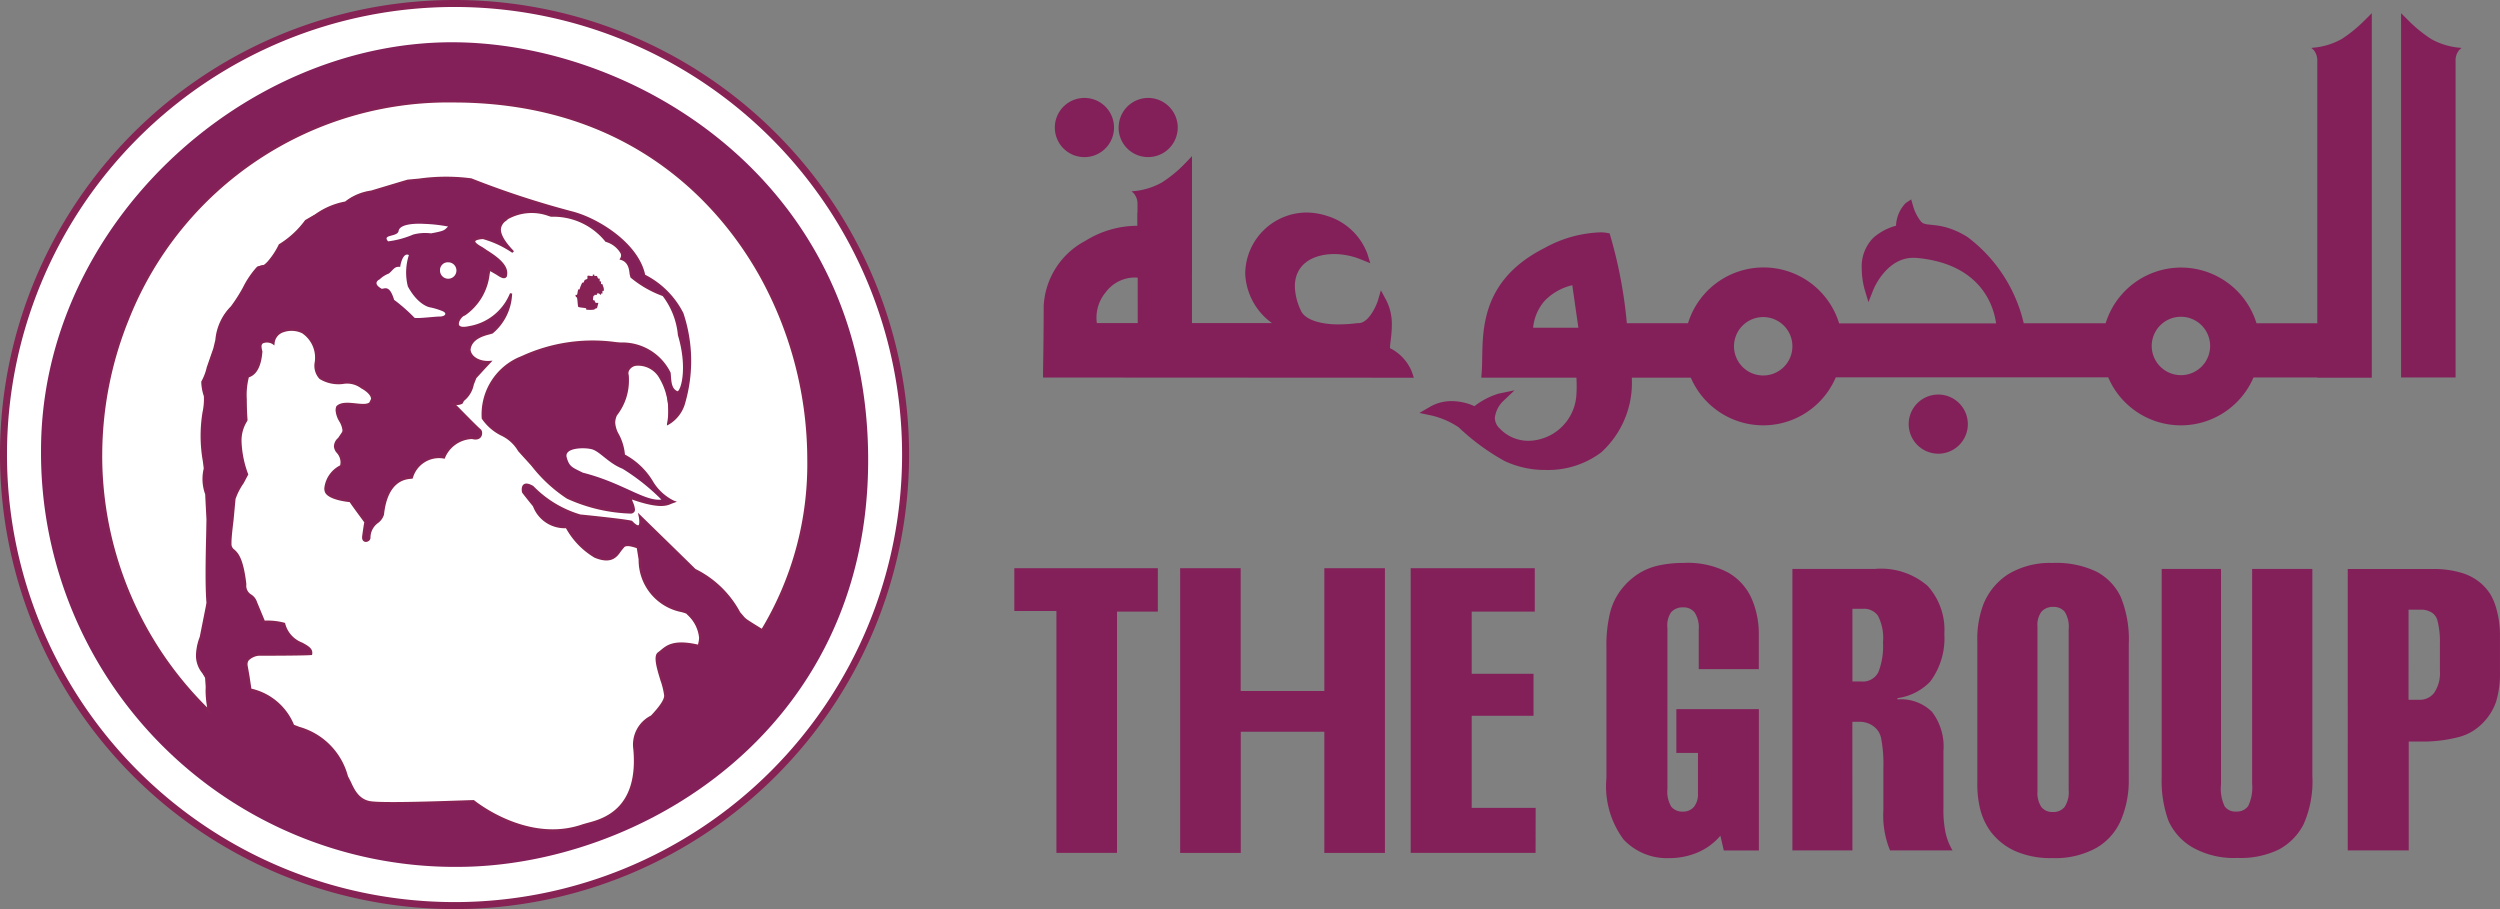 <svg xmlns="http://www.w3.org/2000/svg" width="136.985" height="49.812" viewBox="0 0 136.985 49.812">
  <rect x="0" y="0" width="136.985" height="49.812" fill="#808080" stroke="none"/>
  <g id="Group_3660" data-name="Group 3660" transform="translate(-41.935 -23.834)">
    <path id="Path_70" data-name="Path 70" d="M138.307,58.593V60.5h-3.292V58.339a1.508,1.508,0,0,0-.226-.946.756.756,0,0,0-.628-.278.822.822,0,0,0-.673.285,1.319,1.319,0,0,0-.189.849v8.816a1.608,1.608,0,0,0,.214.975.779.779,0,0,0,.64.263.748.748,0,0,0,.6-.259,1.086,1.086,0,0,0,.22-.725v-2.23h-1.184v-2.4h4.522v7.745h-1.922l-.187-.807a3.368,3.368,0,0,1-1.227.909,3.957,3.957,0,0,1-1.584.318,3.254,3.254,0,0,1-2.487-1.012,4.888,4.888,0,0,1-.947-3.374V59.3a7.584,7.584,0,0,1,.19-1.851,3.419,3.419,0,0,1,.628-1.318,3.7,3.7,0,0,1,1.088-.952,3.515,3.515,0,0,1,1-.371,6.339,6.339,0,0,1,1.332-.129,4.752,4.752,0,0,1,2.429.526,3.087,3.087,0,0,1,1.291,1.429A4.842,4.842,0,0,1,138.307,58.593Z" fill="#83205a"/>
    <path id="Path_71" data-name="Path 71" d="M144.033,57.191a.934.934,0,0,1,.8.379,2.636,2.636,0,0,1,.279,1.455,3.929,3.929,0,0,1-.252,1.635.945.945,0,0,1-.938.515h-.485V57.191Zm-.6,6.192h.416a1.288,1.288,0,0,1,.76.259,1.07,1.07,0,0,1,.4.641,7.64,7.64,0,0,1,.124,1.619v2.315a5.057,5.057,0,0,0,.364,2.215h3.426a3.248,3.248,0,0,1-.382-.963,6.075,6.075,0,0,1-.117-1.345v-3.13a3.138,3.138,0,0,0-.627-2.156,2.428,2.428,0,0,0-1.892-.681v-.069a3.073,3.073,0,0,0,1.788-.9,3.955,3.955,0,0,0,.78-2.62,3.584,3.584,0,0,0-.912-2.627,3.9,3.9,0,0,0-2.893-.933h-4.521V70.431h3.289Z" fill="#83205a"/>
    <path id="Path_72" data-name="Path 72" d="M153.8,57.345a.834.834,0,0,1,.649-.256.763.763,0,0,1,.623.271,1.552,1.552,0,0,1,.214.96v8.8a1.482,1.482,0,0,1-.224.931.781.781,0,0,1-.642.276.768.768,0,0,1-.625-.264,1.417,1.417,0,0,1-.218-.89v-9a1.21,1.21,0,0,1,.223-.828Zm4.344-.791a3.028,3.028,0,0,0-1.326-1.393,5.1,5.1,0,0,0-2.415-.48,4.434,4.434,0,0,0-2.405.6,3.523,3.523,0,0,0-1.388,1.672,5.377,5.377,0,0,0-.329,2.045v7.671a5.873,5.873,0,0,0,.127,1.374,3.584,3.584,0,0,0,.609,1.366,3.479,3.479,0,0,0,1.363,1.069,4.8,4.8,0,0,0,1.993.374,4.664,4.664,0,0,0,2.445-.567,3.215,3.215,0,0,0,1.35-1.557,5.518,5.518,0,0,0,.411-2.157V59.121a6.152,6.152,0,0,0-.435-2.566Z" fill="#83205a"/>
    <path id="Path_73" data-name="Path 73" d="M160.382,66.441V55.009h3.251V66.823a2.262,2.262,0,0,0,.2,1.194.716.716,0,0,0,.625.285.759.759,0,0,0,.662-.3,2.35,2.35,0,0,0,.218-1.23V55.009h3.3V66.341A5.8,5.8,0,0,1,168.157,69a3.237,3.237,0,0,1-1.353,1.381,4.8,4.8,0,0,1-2.271.462,4.61,4.61,0,0,1-2.472-.583,3.221,3.221,0,0,1-1.308-1.453A6.358,6.358,0,0,1,160.382,66.441Z" fill="#83205a"/>
    <path id="Path_74" data-name="Path 74" d="M175.173,57.393a.751.751,0,0,1,.327.474,4.532,4.532,0,0,1,.127,1.183V60.6a1.912,1.912,0,0,1-.311,1.19.974.974,0,0,1-.807.388h-.6V57.241h.633A1.133,1.133,0,0,1,175.173,57.393Zm-1.26,7.073h.681a7.714,7.714,0,0,0,2.159-.272,2.792,2.792,0,0,0,1.206-.726A3.1,3.1,0,0,0,178.7,62.3a5.208,5.208,0,0,0,.218-1.627v-2a5.263,5.263,0,0,0-.2-1.492,3.135,3.135,0,0,0-.324-.783,2.724,2.724,0,0,0-.664-.719,2.853,2.853,0,0,0-1.052-.492,5.136,5.136,0,0,0-1.345-.176h-4.755V70.432h3.341V64.466Z" fill="#83205a"/>
    <path id="Path_75" data-name="Path 75" d="M126.076,70.567h-6.844v-15.6h6.8v2.38h-3.457v3.407h3.388v2.3h-3.388V68.1h3.505Z" fill="#83205a"/>
    <path id="Path_76" data-name="Path 76" d="M99.82,57.314H97.514V54.967h7.864v2.38h-2.237v13.22H99.82Z" fill="#83205a"/>
    <path id="Path_77" data-name="Path 77" d="M114.5,54.968v6.727h-4.583V54.968H106.6v15.6h3.321V63.929H114.5v6.639h3.32v-15.6Z" fill="#83205a"/>
    <path id="Path_78" data-name="Path 78" d="M66.849,73.455a24.715,24.715,0,1,0-.015,0Z" fill="#fff"/>
    <path id="Path_79" data-name="Path 79" d="M41.935,48.741A24.906,24.906,0,1,0,66.849,23.834,24.906,24.906,0,0,0,41.935,48.741Zm.383,0a24.523,24.523,0,1,1,24.53,24.522A24.523,24.523,0,0,1,42.318,48.741Z" fill="#862254"/>
    <path id="Path_80" data-name="Path 80" d="M66.989,71.334c9.871,0,22.48-7.36,22.516-22.223C89.546,33.8,76.705,26.15,66.7,26.15c-11.482,0-22.517,10.08-22.517,22.37A22.683,22.683,0,0,0,66.731,71.334Z" fill="#83205a"/>
    <path id="Path_81" data-name="Path 81" d="M64.339,37.812c-.323-.18-.474.551-.474.649-.32-.058-.406.2-.626.362a1.492,1.492,0,0,0-.5.317s-.457.2.113.518c.165,0,.426-.231.679.606a9.331,9.331,0,0,1,1.123.988c.242.039,1.1-.074,1.379-.074s.456-.178.12-.307a3.686,3.686,0,0,0-.675-.2s-.63-.1-1.195-1.142A3.114,3.114,0,0,1,64.339,37.812Z" fill="#fff"/>
    <path id="Path_82" data-name="Path 82" d="M66.494,38.3a.335.335,0,1,0,0,.67h0a.335.335,0,1,0,0-.67Z" fill="#fff"/>
    <path id="Path_83" data-name="Path 83" d="M66.045,38.641a.45.45,0,1,0,.466-.434h-.018a.427.427,0,0,0-.448.4Zm.2,0a.254.254,0,1,1,.271.235H66.5a.231.231,0,0,1-.253-.207.272.272,0,0,1,0-.029Z" fill="#fff"/>
    <path id="Path_84" data-name="Path 84" d="M83.7,58.377c6.474-10.3.437-28.991-16.932-28.991-17.8,0-25.6,21.489-13.389,33.406-.222-1.1-.038-1.464-.147-1.837a1.964,1.964,0,0,1-.292-2.211c.217-.954.256-1.246.364-1.909-.108-1.214,0-3.97,0-4.56s-.072-1.4-.072-1.4a2.431,2.431,0,0,1-.075-1.4,9.27,9.27,0,0,1-.07-3.055,3.129,3.129,0,0,0,.07-.92,2.709,2.709,0,0,1-.151-.734c.226-.3.337-1.1.67-1.841.165-.384.143-1.618.949-2.279.409-.48,1.111-1.949,1.432-2.17.339-.22.19.111.556-.259a3.54,3.54,0,0,0,.627-.958,4.922,4.922,0,0,0,1.437-1.324,6.819,6.819,0,0,1,2.2-1.028c.591-.551,1.33-.439,3.387-1.173a14.174,14.174,0,0,1,3.462-.076,49.22,49.22,0,0,0,5.63,1.84c1.434.4,3.5,1.73,3.859,3.422a4.759,4.759,0,0,1,2.1,2.1c.589,1.177.743,5.3-.774,6.026.145-1.978-.512-2.644-.512-2.644a1.4,1.4,0,0,0-1.214-.589c-.3,0-.582.3-.512.551a3.173,3.173,0,0,1-.634,2.209c-.362.81.371,1.069.448,2.207,1.319.556,1.69,2.212,2.72,2.543-.256.037-.443.479-2.391-.224.148.445.369.77.038.813a9.85,9.85,0,0,1-3.462-.813,14.339,14.339,0,0,1-2.646-2.575c-.409-.848-1.437-.882-1.991-1.766a3.378,3.378,0,0,1,1.949-3.272,9.285,9.285,0,0,1,5.334-.846,3.076,3.076,0,0,1,2.944,1.62c.041.4,0,.918.478,1.066.258-.148.556-1.438.044-3.129a4.1,4.1,0,0,0-.883-2.206,5.8,5.8,0,0,1-1.734-1c-.063-.061.044-.8-.551-.979.223-.355-.3-.816-.806-.967a3.739,3.739,0,0,0-3.021-1.4,2.82,2.82,0,0,0-2.428.148c-.149.18-.994.479.331,1.841a5.445,5.445,0,0,0-1.658-.772s-1.034.036-.071.551c.33.256,1.547.846,1.326,1.543-.154.186-.477-.185-.884-.365A3.466,3.466,0,0,1,67.4,41.055c-.259,0-.848.952.254.7a3,3,0,0,0,2.28-1.84A2.942,2.942,0,0,1,68.9,42.046c-.178.074-1.171.186-1.246.957.04.4.518.7,1.107.666-.145.181-.588.589-.778.844s-.183.916-.7,1.291c0,.216-.517.14-.517.14s1.251,1.291,1.473,1.468c.083.074.114.558-.442.415a1.72,1.72,0,0,0-1.543,1.065,1.562,1.562,0,0,0-1.761,1.1c-.226.034-1.368,0-1.586,2.025-.069.4-.768.55-.738,1.287,0,.144-.365.294-.328-.075s.11-.809.11-.809L61.1,51.281s-1.217-.11-1.321-.551a1.433,1.433,0,0,1,.848-1.361c.146-.665-.406-.778-.333-1.142s.295-.3.441-.7-.514-.922-.331-1.393c.475-.483,1.845.29,1.916-.445,0-.259-.336-.513-.553-.623-.551-.552-1.51.033-2.287-.518-.625-.516.3-1.584-.952-2.5-.181-.183-1.51-.369-1.621.592-.143-.114-.917-.3-.663.435-.031.333-.1,1.185-.738,1.4a7.764,7.764,0,0,0-.069,2.357c-.148.294-.695.922.035,2.981-.108.364-.475.663-.7,1.363,0,.552-.248,1.985-.219,2.5s.561.04.812,2.137c-.039.7.443.551.587,1.03A8.356,8.356,0,0,0,56.4,57.91a3.708,3.708,0,0,1,1.1.113c.191,1.1,1.585,1.067,1.478,1.653-.371.036-2.877.036-2.877.036s-.733.076-.66.587a10.642,10.642,0,0,1,.225,1.326,3.341,3.341,0,0,1,2.352,1.985,4.009,4.009,0,0,1,2.939,2.8c.221.331.406,1.249,1.256,1.4s5.658-.069,5.658-.069,2.917,2.434,6.038,1.329c.552-.192,3.131-.448,2.8-4.159a1.73,1.73,0,0,1,.95-1.809c.468-.5.739-.878.739-1.135,0-.483-.739-2.06-.366-2.319s.627-.776,2.207-.4c.038-.3.33-.734-.587-1.731-.039-.258-1.036-.071-2.065-1.246-.66-.82-.515-1.845-.7-2.43-.148-.042-.56-.214-.767-.069-.295.21-.406,1.067-1.58.582a4.676,4.676,0,0,1-1.586-1.62,1.791,1.791,0,0,1-1.763-1.175l-.591-.738s-.149-.666.512-.29a5.936,5.936,0,0,0,2.618,1.579s2.577.259,2.793.33c.7.736.474-.3.474-.3l3.022,2.946a5.575,5.575,0,0,1,2.428,2.356c.371.391.072.2,1.256.935Z" fill="#fff"/>
    <path id="Path_85" data-name="Path 85" d="M48.893,41.256a19.663,19.663,0,0,0,4.443,21.582l.148.144-.041-.2a5.181,5.181,0,0,1-.116-1.075v-.244l-.038-.524-.166-.286a1.382,1.382,0,0,1-.329-.907,2.937,2.937,0,0,1,.2-.979c0-.007.334-1.722.334-1.722l.033-.2q-.055-.793-.047-1.591c0-.781.019-1.619.034-2.225l.015-.754-.073-1.406a3.05,3.05,0,0,1-.154-.888,1.416,1.416,0,0,1,.076-.483c0-.05-.049-.43-.049-.43a9,9,0,0,1-.124-1.41,7.052,7.052,0,0,1,.106-1.222,2.614,2.614,0,0,0,.078-.688c0-.139-.007-.238-.007-.247a2.894,2.894,0,0,1-.151-.736,2.348,2.348,0,0,0,.307-.778l.357-1.031.117-.483A2.881,2.881,0,0,1,54.66,40.7a8.454,8.454,0,0,0,.688-1.069,5.228,5.228,0,0,1,.745-1.107l.2-.066c.092.02.159.007.363-.2a3.57,3.57,0,0,0,.646-.974,4.524,4.524,0,0,0,1.43-1.313c0,.007.518-.291.518-.291a4.2,4.2,0,0,1,1.639-.71,3.046,3.046,0,0,1,1.4-.582l2-.6c-.017,0,.611-.054.611-.054a10.628,10.628,0,0,1,2.817-.019,48.7,48.7,0,0,0,5.626,1.839c1.366.384,3.453,1.685,3.81,3.373l.006.026.053.033a4.672,4.672,0,0,1,2.046,2.053,6.756,6.756,0,0,1,.414,2.577,7.1,7.1,0,0,1-.31,2.211,1.922,1.922,0,0,1-.753,1.067c.009-.143.016-.288.016-.417a3.1,3.1,0,0,0-.551-2.13,1.446,1.446,0,0,0-1.255-.607.626.626,0,0,0-.486.251.483.483,0,0,0-.1.285.376.376,0,0,0,.013.1.958.958,0,0,1,.015.2,3.039,3.039,0,0,1-.63,1.944,1.146,1.146,0,0,0-.116.481,1.525,1.525,0,0,0,.214.682,2.713,2.713,0,0,1,.33,1.1v.039l.036.015A3.742,3.742,0,0,1,77.58,50.23a3.176,3.176,0,0,0,1.1,1.083h-.01c-.219.1-.63.287-2.2-.279l-.129-.047.146.4c.069.177.135.346.1.412-.014.024-.05.04-.106.047a9.911,9.911,0,0,1-3.431-.81,8.029,8.029,0,0,1-1.92-1.79l-.7-.769a2.174,2.174,0,0,0-.979-.894,2.724,2.724,0,0,1-1-.861,1.5,1.5,0,0,1-.018-.25,3.415,3.415,0,0,1,1.944-2.932l.233-.1a9.152,9.152,0,0,1,5.064-.739l.259.022a2.829,2.829,0,0,1,2.634,1.562v.007c0,.031.01.149.01.149.027.377.058.8.508.943.366-.186.63-1.538.124-3.208a4.034,4.034,0,0,0-.907-2.227,5.962,5.962,0,0,1-1.742-1.008v-.007c0-.024-.01-.095-.01-.095a.932.932,0,0,0-.513-.861.388.388,0,0,0,.043-.149.493.493,0,0,0-.032-.165,1.4,1.4,0,0,0-.873-.684,3.685,3.685,0,0,0-3.036-1.4,1.1,1.1,0,0,0-.113-.036,2.8,2.8,0,0,0-2.348.191c-.02.016-.1.089-.1.089a.731.731,0,0,0-.333.536V36.4a1.748,1.748,0,0,0,.481.938A7.6,7.6,0,0,0,68.4,36.8c-.136,0-.515.029-.559.218-.03.131.109.274.44.451l.255.172c.45.289,1.2.773,1.04,1.294-.048.051-.18-.03-.39-.168l-.477-.277v.049l-.09.3a3.06,3.06,0,0,1-1.273,2.167c-.1-.016-.27.164-.354.338a.367.367,0,0,0,0,.4c.1.128.326.154.666.077a3.109,3.109,0,0,0,2.165-1.6A2.735,2.735,0,0,1,68.855,42a1.2,1.2,0,0,0-.118.03c-.324.084-1.085.28-1.152.972a.967.967,0,0,0,1.027.732l-.2.217-.483.529-.159.39a1.581,1.581,0,0,1-.524.887l-.044.09a.722.722,0,0,1-.426.038l-.186-.027.13.135c.052.053,1.257,1.3,1.479,1.474a.26.26,0,0,1-.009.229c-.071.123-.244.108-.377.073a1.739,1.739,0,0,0-1.6,1.056,1.636,1.636,0,0,0-1.758,1.1h-.029c-.341.034-1.375.14-1.583,2.075a.771.771,0,0,1-.278.373,1.137,1.137,0,0,0-.462.875V53.3c0,.016-.025.048-.065.071a.114.114,0,0,1-.1.009c-.029-.019-.04-.074-.033-.151l.109-.805c-.012-.048-.858-1.188-.858-1.188-.371-.055-1.233-.2-1.31-.527a1.376,1.376,0,0,1,.809-1.286l.031-.013.008-.033a.879.879,0,0,0-.2-.8c-.088-.118-.157-.211-.131-.337a.494.494,0,0,1,.181-.315l.256-.381a.909.909,0,0,0-.167-.688.917.917,0,0,1-.167-.7c.183-.178.569-.137.941-.1a1.218,1.218,0,0,0,.84-.08l.14-.283c0-.309-.371-.576-.589-.687a1.379,1.379,0,0,0-1.088-.266,1.869,1.869,0,0,1-1.192-.247c-.231-.191-.225-.47-.218-.822a1.735,1.735,0,0,0-.734-1.679,1.419,1.419,0,0,0-1.137-.085.81.81,0,0,0-.554.645.661.661,0,0,0-.616-.015.32.32,0,0,0-.129.281.834.834,0,0,0,.053.275c-.036.32-.107,1.118-.7,1.319a3.531,3.531,0,0,0-.159,1.327c0,.381.018.773.045,1.089a.335.335,0,0,0-.04.058c-.192.339-.6,1.045.079,2.945a3.62,3.62,0,0,0-.243.412,3.564,3.564,0,0,0-.459.909c0,.019-.109,1.159-.109,1.159a10.169,10.169,0,0,0-.113,1.361.475.475,0,0,0,.2.365c.18.164.451.408.616,1.776a.68.68,0,0,0,.319.7.637.637,0,0,1,.27.346l.465,1.119.044-.007a3.825,3.825,0,0,1,1.05.106,1.653,1.653,0,0,0,.983,1.085c.3.167.485.275.485.448-.464.034-2.79.035-2.814.035a1.029,1.029,0,0,0-.631.3.459.459,0,0,0-.1.287.526.526,0,0,0,.006.079l.114.577.116.777.036.023a3.3,3.3,0,0,1,2.317,1.948,2.949,2.949,0,0,0,.356.166A3.718,3.718,0,0,1,60.9,66.425c.008.013.159.311.159.311A1.65,1.65,0,0,0,62.2,67.861c.836.149,5.475-.06,5.673-.069-.014.01,2.936,2.429,6.057,1.326l.215-.062c.8-.21,2.93-.769,2.627-4.163a1.685,1.685,0,0,1,.914-1.746c.542-.569.775-.933.775-1.193a3.815,3.815,0,0,0-.207-.862c-.163-.533-.386-1.265-.187-1.4l.167-.133c.3-.254.676-.572,1.989-.263l.064.015.039-.2c.072-.308.18-.773-.628-1.653,0-.1-.151-.138-.374-.2a2.787,2.787,0,0,1-2.261-2.776l-.121-.713h-.037l-.079-.025c-.2-.065-.539-.176-.741-.036l-.215.252c-.205.3-.461.673-1.3.324a4.559,4.559,0,0,1-1.556-1.6,1.787,1.787,0,0,1-1.755-1.156c-.012-.024-.6-.762-.6-.762,0-.036-.022-.222.058-.28.062-.046.194-.015.371.086a5.914,5.914,0,0,0,2.636,1.586c.722.073,2.614.271,2.786.329.2.224.362.31.477.25.09-.048.117-.178.117-.31a.9.9,0,0,0-.015-.126l2.894,2.821A5.628,5.628,0,0,1,82.4,57.466c.007.01.165.192.165.192.156.19.156.19,1.093.769l.054.034.05-.043C87.165,53,87.155,45.2,83.727,39a18.734,18.734,0,0,0-16.948-9.669A18.937,18.937,0,0,0,48.893,41.256Zm-1.356,7.535a19.832,19.832,0,0,1,1.474-7.486A18.815,18.815,0,0,1,66.769,29.45c10.032,0,14.854,6.016,16.836,9.6a20.783,20.783,0,0,1,2.564,9.982,17.524,17.524,0,0,1-2.494,9.252c-.868-.534-.882-.545-1.02-.715l-.162-.188a5.562,5.562,0,0,0-2.453-2.372c.022.013-3-2.933-3-2.933l-.151-.147.044.206c.042.2.047.448-.015.481-.009,0-.09.035-.35-.242-.246-.09-2.729-.341-2.833-.35a5.948,5.948,0,0,1-2.579-1.561c-.246-.143-.414-.168-.524-.088-.16.118-.1.4-.093.437s.6.765.6.765a1.853,1.853,0,0,0,1.809,1.2,4.279,4.279,0,0,0,1.565,1.615c.939.389,1.24-.05,1.459-.37l.182-.22c.15-.1.462,0,.628.053l.045.014.1.621a2.909,2.909,0,0,0,2.355,2.885c.157.044.292.082.3.13a1.961,1.961,0,0,1,.658,1.264,1.3,1.3,0,0,1-.044.309l-.014.076c-1.319-.3-1.719.034-2.037.3l-.157.124c-.275.192-.064.88.139,1.547a3.973,3.973,0,0,1,.2.825c0,.219-.236.577-.722,1.092a1.78,1.78,0,0,0-.967,1.853c.293,3.292-1.687,3.813-2.533,4.034l-.225.064c-3.05,1.082-5.947-1.294-5.976-1.318-.092-.013-4.865.2-5.689.057-.622-.108-.871-.654-1.054-1.054l-.161-.315a3.823,3.823,0,0,0-2.656-2.7l-.3-.116a3.319,3.319,0,0,0-2.335-1.98l-.109-.725-.1-.561a.321.321,0,0,1,0-.062.325.325,0,0,1,.071-.207.916.916,0,0,1,.537-.247c.1,0,2.506,0,2.877-.037h.047l.009-.048c.056-.306-.221-.459-.544-.635a1.515,1.515,0,0,1-.934-1.038l-.007-.039-.038-.012a3.587,3.587,0,0,0-1.077-.116l-.424-1.021a.76.76,0,0,0-.315-.409.553.553,0,0,1-.271-.523v-.074c-.169-1.426-.463-1.692-.656-1.867a.355.355,0,0,1-.156-.279v-.091c0-.288.058-.775.114-1.245l.108-1.154a3.492,3.492,0,0,1,.441-.859l.258-.486a5.609,5.609,0,0,1-.369-1.8,1.96,1.96,0,0,1,.279-1.077l.05-.091q-.042-.573-.042-1.148a3.952,3.952,0,0,1,.112-1.206c.633-.2.715-1.086.745-1.42a.978.978,0,0,1-.049-.263.2.2,0,0,1,.075-.18.594.594,0,0,1,.536.046l.09.071.013-.114a.7.7,0,0,1,.5-.616,1.338,1.338,0,0,1,1.011.061,1.616,1.616,0,0,1,.69,1.58,1.047,1.047,0,0,0,.267.926,1.983,1.983,0,0,0,1.272.274,1.277,1.277,0,0,1,1.01.241c.226.117.536.354.536.577l-.092.191c-.141.115-.436.084-.748.051-.4-.042-.82-.086-1.059.157a.613.613,0,0,0-.044.228,1.366,1.366,0,0,0,.2.6,1.194,1.194,0,0,1,.176.483.309.309,0,0,1-.017.1l-.223.331a.609.609,0,0,0-.219.384.415.415,0,0,0-.008.079.6.6,0,0,0,.162.358.78.78,0,0,1,.2.5.892.892,0,0,1-.021.178,1.594,1.594,0,0,0-.868,1.256.7.7,0,0,0,.018.158c.112.471,1.244.587,1.375.6,0,.033.8,1.107.8,1.113-.017,0-.121.766-.121.766a.487.487,0,0,0,0,.054.241.241,0,0,0,.092.216.23.23,0,0,0,.235,0,.227.227,0,0,0,.132-.186.99.99,0,0,1,.422-.826.878.878,0,0,0,.317-.449c.2-1.837,1.155-1.934,1.469-1.965l.1-.012.013-.033a1.491,1.491,0,0,1,1.687-1.066l.054.014.021-.052a1.668,1.668,0,0,1,1.481-1.03c.328.087.462-.053.511-.144a.379.379,0,0,0,.042-.181.281.281,0,0,0-.068-.2c-.18-.144-1.045-1.03-1.353-1.345a.553.553,0,0,0,.357-.08l.063-.135a1.508,1.508,0,0,0,.545-.9l.14-.352.471-.515.415-.443-.164.013c-.545.033-1-.234-1.04-.609.06-.59.734-.764,1.058-.848l.151-.044a2.96,2.96,0,0,0,1.063-2.087l.01-.1L69.88,39.9a2.934,2.934,0,0,1-2.226,1.8c-.386.088-.507.018-.547-.03a.143.143,0,0,1-.029-.093.429.429,0,0,1,.045-.168c.075-.156.216-.282.282-.282a3.173,3.173,0,0,0,1.358-2.268l.034-.169.331.192c.233.153.434.285.57.122.205-.636-.6-1.153-1.082-1.461l-.255-.172c-.4-.213-.386-.306-.384-.315.015-.063.233-.115.421-.121a5.48,5.48,0,0,1,1.609.753l.091-.09c-.493-.507-.733-.917-.715-1.22a.619.619,0,0,1,.286-.445l.1-.091A2.688,2.688,0,0,1,72,35.672l.13.039a3.658,3.658,0,0,1,2.984,1.372,1.376,1.376,0,0,1,.826.633.285.285,0,0,1-.019.266l-.044.071.081.024c.413.121.454.55.477.781l.047.182a5.868,5.868,0,0,0,1.765,1.016A4.149,4.149,0,0,1,79.08,42.2c.519,1.722.193,2.956-.013,3.074-.317-.119-.344-.483-.369-.836l-.015-.181A2.942,2.942,0,0,0,75.935,42.6l-.25-.021a9.285,9.285,0,0,0-5.132.749l-.236.1a3.426,3.426,0,0,0-1.987,3.343,2.753,2.753,0,0,0,1.055.925,2.113,2.113,0,0,1,.941.858c.012.017.71.781.71.781A8.052,8.052,0,0,0,73,51.158a9.067,9.067,0,0,0,3.5.819.248.248,0,0,0,.2-.109.228.228,0,0,0,.029-.117,1.278,1.278,0,0,0-.116-.406l-.052-.141c1.5.524,1.92.345,2.165.232l.3-.11-.166-.06a2.733,2.733,0,0,1-1.176-1.107,3.983,3.983,0,0,0-1.506-1.418,2.869,2.869,0,0,0-.332-1.11,1.444,1.444,0,0,1-.2-.635.974.974,0,0,1,.094-.4,3.1,3.1,0,0,0,.656-2.02,1.119,1.119,0,0,0-.018-.231.23.23,0,0,1-.009-.064.348.348,0,0,1,.078-.207.5.5,0,0,1,.38-.2,1.34,1.34,0,0,1,1.158.555,3.513,3.513,0,0,1,.5,2.609l-.008.111.1-.048a1.973,1.973,0,0,0,.914-1.225,8.261,8.261,0,0,0-.111-4.887,4.769,4.769,0,0,0-2.093-2.1c-.368-1.717-2.5-3.053-3.9-3.447a48.877,48.877,0,0,1-5.622-1.836,10.635,10.635,0,0,0-2.868.013l-.623.057c-.017,0-2.009.6-2.009.6a2.938,2.938,0,0,0-1.418.6,4.067,4.067,0,0,0-1.658.711l-.534.307a5.016,5.016,0,0,1-1.439,1.326,4.139,4.139,0,0,1-.64.968c-.179.181-.211.173-.246.166l-.3.085a4.924,4.924,0,0,0-.785,1.149,8.8,8.8,0,0,1-.661,1.034,2.979,2.979,0,0,0-.85,1.84l-.109.455-.363,1.046a2.9,2.9,0,0,1-.3.781,2.662,2.662,0,0,0,.143.8,3.357,3.357,0,0,1-.073.877,7.984,7.984,0,0,0,.016,2.68l.051.4a2.435,2.435,0,0,0,.079,1.416c0,.049.069,1.377.069,1.377l-.014.753c-.014.6-.034,1.439-.034,2.216,0,.612.013,1.19.048,1.6,0-.006-.032.186-.032.186l-.335,1.682a3,3,0,0,0-.207,1.012,1.513,1.513,0,0,0,.352.984l.146.246.034.484c0,.076-.006.159-.006.25a5.533,5.533,0,0,0,.087.89,19.439,19.439,0,0,1-5.75-13.806Z" fill="#862254"/>
    <path id="Path_86" data-name="Path 86" d="M74.5,38.882v.071h.143c.023.046.047.134.08.146h.071v.154h.073V39.4h.078c.026.121.1.216.073.37h-.073v.148h-.078v.074c-.116-.044-.062-.1-.224-.074v.074H74.5v.072c-.063-.112-.074.2-.074.219H74.5c.007.023.074.148.074.148h.149s-.061.247-.08.294a.172.172,0,0,0-.143.072,1.463,1.463,0,0,1-.448,0v-.072c-.2-.039-.278-.028-.433-.072-.041-.157-.027-.318-.069-.515a.126.126,0,0,1-.076-.146h.076c.05-.149.02-.133.069-.3h.071a1.984,1.984,0,0,1,.149-.371H73.9c.02-.01.063-.136.077-.148s.138-.043.145-.072v-.146c.074-.047.207.032.294,0V38.88Z" fill="#862254"/>
    <path id="Path_87" data-name="Path 87" d="M78.175,51.208a11.572,11.572,0,0,0-2.133-1.692c-.77-.3-1.249-.961-1.691-1.069s-1.507-.074-1.365.445.3.551.887.842C76.043,50.283,77.256,51.319,78.175,51.208Z" fill="#fff"/>
    <path id="Path_88" data-name="Path 88" d="M63.2,37.059c-.347-.394.5-.227.576-.564.068-.494,1.4-.394,1.4-.394a8.389,8.389,0,0,1,1.312.146c-.212.189-.13.229-.936.374a2.534,2.534,0,0,0-.977.065A5.041,5.041,0,0,1,63.2,37.059Z" fill="#fff"/>
    <g id="Group_117" data-name="Group 117">
      <g id="Group_115" data-name="Group 115">
        <g id="Group_108" data-name="Group 108">
          <path id="Path_89" data-name="Path 89" d="M101.353,32.189a1.367,1.367,0,1,0-1.364-1.37v.006A1.37,1.37,0,0,0,101.353,32.189Z" fill="#83205a"/>
          <path id="Path_90" data-name="Path 90" d="M99.733,30.823a1.622,1.622,0,1,1,1.62,1.621v-.51a1.113,1.113,0,1,0-1.111-1.112,1.114,1.114,0,0,0,1.111,1.112v.51a1.621,1.621,0,0,1-1.62-1.621Z" fill="#83205a"/>
        </g>
        <g id="Group_109" data-name="Group 109">
          <path id="Path_91" data-name="Path 91" d="M104.851,32.189a1.367,1.367,0,1,0-1.362-1.372v.008A1.371,1.371,0,0,0,104.851,32.189Z" fill="#83205a"/>
          <path id="Path_92" data-name="Path 92" d="M103.231,30.826a1.62,1.62,0,0,1,1.614-1.626h0a1.624,1.624,0,0,1,1.623,1.625h0a1.623,1.623,0,0,1-1.623,1.617v-.51a1.113,1.113,0,1,0-1.1-1.11,1.115,1.115,0,0,0,1.1,1.11v.51a1.617,1.617,0,0,1-1.618-1.616v0Z" fill="#83205a"/>
        </g>
        <g id="Group_110" data-name="Group 110">
          <path id="Path_93" data-name="Path 93" d="M101.83,41.789a2.427,2.427,0,0,1,.5-2.113,2.155,2.155,0,0,1,2.2-.839v2.952Zm5.17,0V33.044a10.662,10.662,0,0,1-1.377,1.276,3.418,3.418,0,0,1-1.183.473c.438.181.09.691.09.691v.984a5.191,5.191,0,0,0-2.959.767,4.022,4.022,0,0,0-2.188,3.355c0,1.455-.036,3.676-.036,3.676h19.711a2.269,2.269,0,0,0-1.125-1.166c-.3-.149.363-1.529-.255-2.694,0,0-.4,1.384-1.355,1.384,0,0-2.766.43-3.347-.872-1.268-2.882,1.314-4.048,3.645-3.1a3.166,3.166,0,0,0-2-1.892,3.126,3.126,0,0,0-3.971,1.787c-1.014,2.695,1.854,4.079,1.854,4.079H107Z" fill="#83205a"/>
          <path id="Path_94" data-name="Path 94" d="M99.087,44.52v-.259s.038-2.218.036-3.671a4.281,4.281,0,0,1,2.3-3.569,5.376,5.376,0,0,1,2.847-.815v-.665c-.038-.081.328-.416.065-.513l.08-.488a3.335,3.335,0,0,0,1.067-.435,10.769,10.769,0,0,0,1.321-1.232l.445-.485v9.147h4.38a3.513,3.513,0,0,1-1.462-2.7,3.38,3.38,0,0,1,3.345-3.356,3.725,3.725,0,0,1,1.184.2,3.413,3.413,0,0,1,2.165,2.062l.158.513-.5-.2a4.018,4.018,0,0,0-1.5-.3c-1.236.019-2.126.612-2.133,1.766a3.276,3.276,0,0,0,.316,1.3c.232.6,1.276.8,2.114.788a8.168,8.168,0,0,0,1-.068c.673.061,1.107-1.192,1.11-1.2l.174-.6.3.558a2.851,2.851,0,0,1,.3,1.348c0,.539-.1,1.019-.1,1.232v.033a2.493,2.493,0,0,1,1.192,1.282l.114.338Zm19.536-.51a2.1,2.1,0,0,0-.8-.684.471.471,0,0,1-.222-.459c0-.319.1-.75.1-1.232a3.113,3.113,0,0,0-.041-.519,1.593,1.593,0,0,1-1.29.925,7.073,7.073,0,0,1-1.038.071c-.872-.012-2.114-.124-2.582-1.093a3.761,3.761,0,0,1-.357-1.507,2.375,2.375,0,0,1,2.457-2.29c.062,0,.124.007.185.014a4.337,4.337,0,0,1,1.093.143c-.033-.05-.068-.1-.109-.156a3.013,3.013,0,0,0-1.476-1.06,3.122,3.122,0,0,0-1.018-.176,2.9,2.9,0,0,0-2.632,1.813,2.854,2.854,0,0,0-.2,1.033c-.026,1.754,1.92,2.723,1.928,2.726l-.112.484h-5.5v0h-.255V33.677a6.86,6.86,0,0,1-.987.862,3.836,3.836,0,0,1-1.211.426,1.729,1.729,0,0,1,.23.443l.01.036v1.3l-.277-.023a1.787,1.787,0,0,0-.194-.008,4.864,4.864,0,0,0-2.6.73c-1.175.793-2.071,1.694-2.071,3.143,0,1.157-.025,2.791-.034,3.42h19.013Zm-16.794-1.966v-.256l.243-.075-.243.075v.256h-.192l-.054-.179a2.308,2.308,0,0,1-.076-.619,2.673,2.673,0,0,1,.628-1.733,2.5,2.5,0,0,1,1.956-.984,1.929,1.929,0,0,1,.513.064l.18.055v3.4Zm2.446-.51V39.052a1.143,1.143,0,0,0-.185-.012,2,2,0,0,0-1.562.8,2.177,2.177,0,0,0-.513,1.407,1.982,1.982,0,0,0,.02.288h2.24Z" fill="#83205a"/>
        </g>
        <g id="Group_111" data-name="Group 111">
          <path id="Path_95" data-name="Path 95" d="M176.228,27.405v16.86h-2.472V25.172a7.557,7.557,0,0,0,1.273,1.024,2.468,2.468,0,0,0,1.678.259,1,1,0,0,0-.479.95Z" fill="#83205a"/>
          <path id="Path_96" data-name="Path 96" d="M173.5,44.518V24.556l.435.435a7.525,7.525,0,0,0,1.217.983,3.885,3.885,0,0,0,1.564.476l.1.014a.7.7,0,0,0-.146.13.877.877,0,0,0-.183.588V44.518Zm.511-.511h1.963v-16.6a1.466,1.466,0,0,1,.2-.767,3.246,3.246,0,0,1-1.267-.219,5.859,5.859,0,0,1-.892-.66V44.008Z" fill="#83205a"/>
        </g>
        <g id="Group_112" data-name="Group 112">
          <path id="Path_97" data-name="Path 97" d="M169.16,27.405v16.86h2.471V25.172a7.608,7.608,0,0,1-1.273,1.024,2.468,2.468,0,0,1-1.678.259A1,1,0,0,1,169.16,27.405Z" fill="#83205a"/>
          <path id="Path_98" data-name="Path 98" d="M171.891,44.518h-2.984V27.181a.884.884,0,0,0-.182-.588.786.786,0,0,0-.146-.13l.1-.014a3.885,3.885,0,0,0,1.564-.476,7.42,7.42,0,0,0,1.217-.983l.435-.435V44.518Zm-.511-.511V25.758a5.762,5.762,0,0,1-.892.66,3.246,3.246,0,0,1-1.267.219,1.464,1.464,0,0,1,.2.767V44Z" fill="#83205a"/>
        </g>
        <g id="Group_113" data-name="Group 113">
          <path id="Path_99" data-name="Path 99" d="M148.139,48.439a1.365,1.365,0,1,0-.007,0Z" fill="#83205a"/>
          <path id="Path_100" data-name="Path 100" d="M146.519,47.069a1.621,1.621,0,1,1,1.625,1.626v-.511a1.111,1.111,0,1,0-1.115-1.115,1.116,1.116,0,0,0,1.115,1.115v.51a1.626,1.626,0,0,1-1.625-1.626Z" fill="#83205a"/>
        </g>
      </g>
      <g id="Group_116" data-name="Group 116">
        <path id="Path_103" data-name="Path 103" d="M104.516,35.266v3.271h2.474v-5.5a7.608,7.608,0,0,1-1.273,1.024,2.468,2.468,0,0,1-1.678.259,1,1,0,0,1,.477.946Z" fill="#83205a"/>
        <path id="Path_104" data-name="Path 104" d="M107.247,38.794h-2.985V35.041a.876.876,0,0,0-.183-.587.757.757,0,0,0-.146-.131l.1-.013a3.885,3.885,0,0,0,1.564-.476,7.472,7.472,0,0,0,1.217-.983l.435-.435v6.378Zm-.512-.511V33.618a5.816,5.816,0,0,1-.892.661,3.243,3.243,0,0,1-1.267.219,1.442,1.442,0,0,1,.2.766v3.015Z" fill="#83205a"/>
      </g>
    </g>
    <path id="Path_11682" data-name="Path 11682" d="M170.192,42.824l-1.029-1.035h-.008l-.241-.241h-3.336a4.324,4.324,0,0,0-8.266,0h-4.488a8.253,8.253,0,0,0-3.094-4.736c-1.493-.914-2.27-.493-2.541-.845a2.453,2.453,0,0,1-.433-.861l-.1-.346-.3.2a1.892,1.892,0,0,0-.531,1.243,3.081,3.081,0,0,0-1.25.667,2.23,2.23,0,0,0-.627,1.685,4.392,4.392,0,0,0,.155,1.134l.211.7.271-.686c0-.005.716-1.771,2.216-1.741a1.809,1.809,0,0,1,.208.009c3.591.351,4.19,2.779,4.3,3.584h-8.6a4.331,4.331,0,0,0-8.281-.012h-3.352a25.124,25.124,0,0,0-.9-4.771l-.044-.152-.155-.026a2.025,2.025,0,0,0-.373-.028,6.764,6.764,0,0,0-3.025.85c-3.921,1.976-3.321,5.176-3.457,6.837l-.024.275h5.216c.006.132.013.3.013.491s-.008.385-.026.577a2.678,2.678,0,0,1-2.6,2.392,2.166,2.166,0,0,1-1.6-.686.8.8,0,0,1-.257-.575,1.533,1.533,0,0,1,.427-.887l.65-.619-.879.183a4.185,4.185,0,0,0-1.318.685,3.045,3.045,0,0,0-1.239-.276,2.329,2.329,0,0,0-1.2.315l-.576.333.653.138a4.48,4.48,0,0,1,1.5.651,12.3,12.3,0,0,0,2.511,1.843,5.2,5.2,0,0,0,2.275.492,4.841,4.841,0,0,0,3.025-.964,5.149,5.149,0,0,0,1.679-4v-.094h3.229a4.32,4.32,0,0,0,7.944-.017h14.927a4.33,4.33,0,0,0,7.962.006h6.477Zm-44.25-1.033a2.611,2.611,0,0,1,.636-1.48,3.086,3.086,0,0,1,1.509-.849l.333,2.329Zm12.606,2.617a1.6,1.6,0,1,1,1.6-1.6A1.6,1.6,0,0,1,138.548,44.408Zm22.888-.017a1.605,1.605,0,0,1-1.6-1.6h0a1.6,1.6,0,1,1,1.6,1.6Zm9.215-1.1.72.722h0Z" fill="#83205a"/>
  </g>
</svg>
